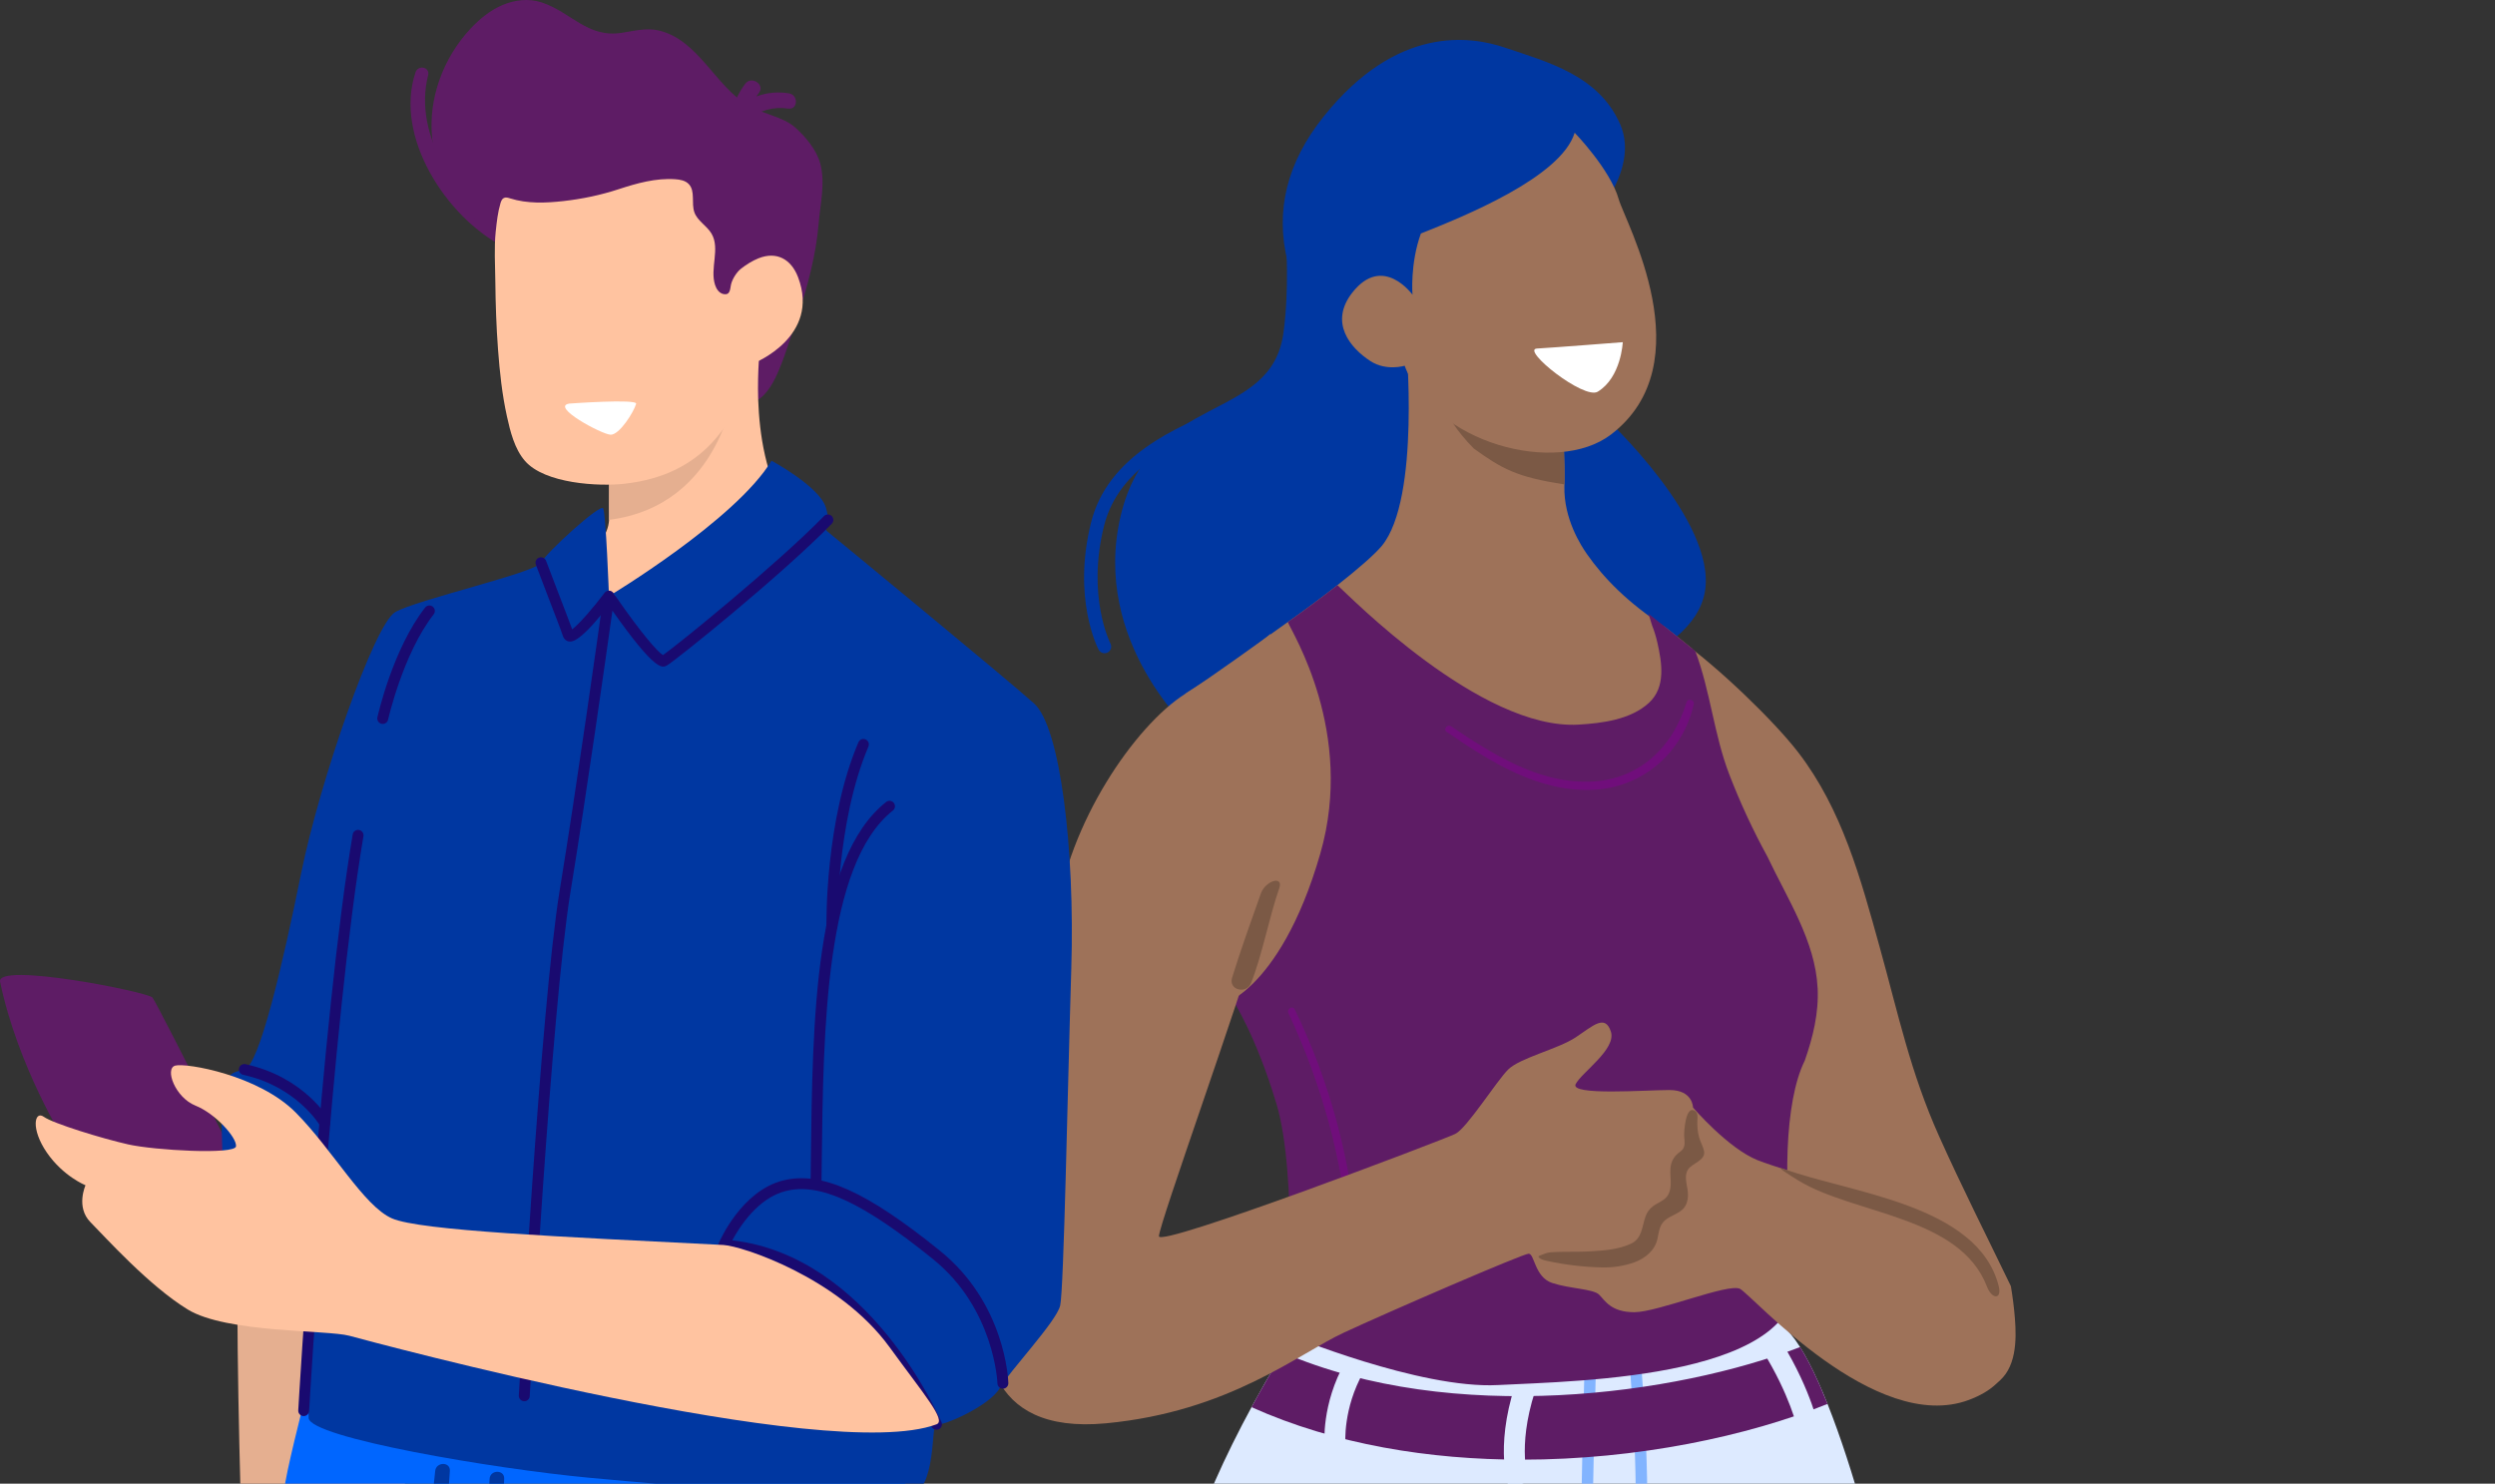 <svg width="375" height="223" viewBox="0 0 375 223" fill="none" xmlns="http://www.w3.org/2000/svg">
<rect x="0" y="0" width="375" height="223" fill="#333333" stroke="none"/>
<path d="M201.087 190.5C173.313 231.09 174.748 248.737 173.179 269.032C171.611 289.327 187.791 426.08 187.693 427.328C187.595 428.577 223.946 430.14 249.644 429.515C275.343 428.891 315.168 421.391 316.723 421.396C318.274 421.396 288.87 281.836 286.861 261.435C284.852 241.038 275.449 206.482 268.486 199.81C255.114 186.989 201.087 190.5 201.087 190.5Z" fill="#DDEAFF"/>
<path d="M253.43 430.233C252.994 430.233 252.617 429.901 252.577 429.458C252.443 428.085 239.063 292.01 238.134 275.324C237.192 258.402 237.192 241.631 238.134 206.301C238.148 205.827 238.539 205.46 239.014 205.469C239.49 205.482 239.863 205.876 239.85 206.345C238.908 241.623 238.908 258.358 239.85 275.226C240.778 291.878 254.15 427.917 254.283 429.29C254.332 429.759 253.985 430.18 253.51 430.224C253.483 430.224 253.452 430.228 253.425 430.228L253.43 430.233Z" fill="#82B4FF"/>
<path d="M238.312 254.435C237.903 254.435 237.543 254.143 237.468 253.731C237.383 253.266 237.695 252.824 238.161 252.739C245.049 251.509 247.289 236.128 245 205.721C244.965 205.252 245.32 204.84 245.791 204.804C246.267 204.751 246.676 205.123 246.711 205.592C249.142 237.912 246.596 252.974 238.459 254.426C238.41 254.435 238.357 254.44 238.308 254.44L238.312 254.435Z" fill="#82B4FF"/>
<path d="M192.826 203.295C191.097 206.15 189.524 208.886 188.106 211.503C200.665 217.139 214.903 219.393 228.732 219.393C246.085 219.393 262.763 215.846 274.676 211.012C273.29 207.536 271.895 204.601 270.553 202.467C252 209.635 218.391 214.306 192.83 203.295H192.826Z" fill="#5E1C65"/>
<path d="M302.233 193.307C298.611 185.793 294.838 178.351 291.43 170.74C287.115 161.106 285.324 152.451 282.507 142.312C279.645 132.019 276.881 121.685 270.291 113.105C266.638 108.35 258.199 100.234 252.542 96.206C254.306 107.128 264.607 151.087 264.607 151.087L266.371 187.122C266.371 187.122 291.954 213.486 300.06 207.895C303.073 205.818 303.104 201.413 302.842 198.163C302.713 196.53 302.504 194.909 302.237 193.307H302.233Z" fill="#9E7259"/>
<path d="M179.158 110.081C179.158 110.081 163.977 96.538 168.426 77.58C172.874 58.622 191.147 63.815 192.924 49.891C194.702 35.967 190.618 30.224 198.177 19.006C205.736 7.787 234.599 22.915 234.599 22.915L241.202 62.712C241.202 62.712 258.04 78.319 256.253 88.896C252.765 109.527 179.158 110.076 179.158 110.076V110.081Z" fill="#0037A1"/>
<path d="M165.879 98.171C166.075 98.198 166.283 98.167 166.474 98.07C166.968 97.817 167.154 97.211 166.897 96.719C166.861 96.653 163.306 89.622 165.928 79.072C168.194 69.965 177.495 66.108 184.97 63.009C186.147 62.522 187.263 62.057 188.294 61.597C196.292 58.024 196.986 42.586 197.008 41.931C197.03 41.377 196.599 40.908 196.044 40.881C195.488 40.855 195.022 41.28 194.999 41.833C194.995 41.984 194.333 56.691 187.458 59.764C186.454 60.216 185.352 60.672 184.183 61.154C176.713 64.249 166.483 68.495 163.977 78.572C161.16 89.906 164.955 97.33 165.119 97.64C165.279 97.941 165.568 98.132 165.883 98.176L165.879 98.171Z" fill="#0037A1"/>
<path d="M238.228 34.231C238.228 34.231 246.698 26.001 243.521 18.7C240.317 11.333 232.651 9.336 226.168 7.149C221.071 5.431 210.006 3.687 198.949 17.509C187.92 31.3 191.715 46.539 210.41 63.833C216.734 69.681 238.228 34.231 238.228 34.231Z" fill="#0037A1"/>
<path d="M254.346 97.489C253.875 103.67 250.853 128.543 239.526 144.025C239.526 144.025 206.224 166.503 194.088 156.347C191.644 154.301 187.534 153.571 186.152 149.98C179.57 132.811 179.792 104.702 178.166 104.268C181.068 102.497 190.369 95.758 193.555 93.496C196.195 91.628 198.772 89.711 201.012 87.953C204.14 85.487 206.611 83.34 207.682 82.051C213.57 74.928 211.312 51.113 211.312 51.113L234.576 58.524C234.576 58.524 234.674 59.87 234.789 61.823C234.971 64.944 235.202 69.615 235.136 72.816C235.136 72.895 235.136 72.975 235.131 73.055C235.002 78 237.66 82.056 238.531 83.3C241.064 86.908 244.637 90.6 250.387 94.337C250.529 94.448 250.676 94.563 250.813 94.674C252 95.603 253.178 96.542 254.342 97.498L254.346 97.489Z" fill="#9E7259"/>
<path d="M216.432 58.294C216.432 58.294 216.045 61.889 221.52 67.423C225.715 70.421 227.839 71.704 235.136 72.807C235.202 69.61 234.971 64.935 234.794 61.814L216.432 58.29V58.294Z" fill="#7B5945"/>
<path d="M243.299 29.955C244.272 33.377 256.159 54.58 242.139 65.307C233.98 71.55 215.467 66.644 211.121 54.974C211.121 54.974 208.371 55.819 205.984 54.279C202.914 52.291 199.736 48.452 203.269 43.963C207.855 38.127 212.299 44.299 212.299 44.299C212.299 44.299 211.908 39.668 213.561 35.095C219.871 32.589 234.62 26.674 236.673 19.949C236.673 19.949 242.015 25.448 243.299 29.95V29.955Z" fill="#9E7259"/>
<path d="M243.903 51.432C243.903 51.432 233.434 52.251 230.999 52.388C228.559 52.521 238.078 60.14 240.148 58.87C243.677 56.709 243.903 51.432 243.903 51.432Z" fill="white"/>
<path d="M273.184 148.47C272.846 141.471 268.655 135.118 265.633 128.733C263.452 124.758 261.541 120.622 259.914 116.403C257.604 110.4 257.079 103.896 254.808 97.879C254.653 97.751 254.502 97.618 254.346 97.494C253.182 96.537 248.876 93.12 247.694 92.19C247.849 92.309 248.192 93.704 248.285 93.939C248.627 94.784 248.894 95.665 249.098 96.555C249.805 99.663 250.387 103.307 247.823 105.653C245.076 108.164 240.815 108.704 237.264 108.912C222.533 109.775 202.687 89.432 201.02 87.957C198.781 89.715 196.203 91.632 193.564 93.5C194.217 95.125 203.66 110.085 198.456 128.251C195.31 139.208 191.24 144.898 188.44 147.713C186.534 149.644 185.223 150.219 185.223 150.219C185.223 150.219 188.751 155.492 191.893 166.056C195.03 176.62 193.599 200.594 193.599 200.594C193.599 200.594 213.374 208.793 225.137 208.178C237.122 207.549 272.459 207.213 269.811 190.508C267.931 178.678 268.189 165.573 271.264 159.397C272.49 155.877 273.375 152.278 273.192 148.479L273.184 148.47Z" fill="#5E1C65"/>
<path opacity="0.5" d="M194.599 151.716C194.288 151.078 193.351 151.636 193.648 152.269C198.643 162.908 201.767 174.273 202.78 185.984C202.847 186.732 204.02 186.736 203.958 185.984C202.958 174.105 199.821 162.448 194.599 151.716Z" fill="#830192"/>
<path d="M190.951 95.285C190.951 95.285 187.062 98.627 178.17 104.263C170.509 109.12 160.519 123.846 158.755 137.907C156.991 151.968 149.143 184.071 148.259 192.859C147.379 201.648 147.73 215.682 166.252 213.925C184.778 212.167 195.101 203.498 201.976 200.302C208.593 197.225 228.879 188.436 229.763 188.436C230.647 188.436 230.643 191.952 233.291 192.833C235.935 193.714 239.468 193.714 240.348 194.59C241.228 195.467 242.112 197.229 245.641 197.229C249.169 197.229 259.754 192.833 261.518 193.714C263.283 194.59 281.809 215.687 295.922 210.414C310.036 205.141 296.807 190.198 292.394 185.807C287.981 181.41 268.575 176.137 264.167 174.38C259.754 172.622 254.462 166.468 254.462 166.468C254.462 166.468 254.462 163.834 250.933 163.834C247.405 163.834 235.935 164.71 236.82 162.952C237.704 161.195 242.997 157.68 242.112 155.041C241.232 152.407 239.468 154.16 236.82 155.922C234.171 157.68 228.439 158.999 226.674 160.757C224.91 162.514 220.498 169.545 218.733 170.426C216.969 171.303 174.189 187.564 174.189 185.807C174.189 184.049 186.538 149.772 189.186 140.107C191.835 130.438 190.951 95.285 190.951 95.285Z" fill="#9E7259"/>
<path d="M255.128 168.283C255.128 168.234 255.128 168.186 255.132 168.132C255.15 167.743 255.141 167.291 254.834 167.048C253.324 165.857 253.075 170.222 253.137 170.873C253.199 171.506 253.301 172.214 252.924 172.728C252.737 172.98 252.457 173.149 252.213 173.348C251.728 173.742 251.364 174.291 251.195 174.893C250.959 175.717 251.075 176.593 251.106 177.448C251.137 178.302 251.057 179.227 250.511 179.887C249.968 180.542 249.089 180.804 248.413 181.326C247.924 181.702 247.547 182.216 247.338 182.796C246.773 184.354 246.827 186.134 245.156 186.922C243.272 187.812 241.121 187.949 239.094 188.078C237.779 188.162 236.459 188.135 235.139 188.149C234.464 188.157 233.789 188.171 233.118 188.219C232.478 188.264 231.989 188.494 231.393 188.737C231.327 188.764 231.251 188.804 231.242 188.87C231.233 188.937 231.282 188.994 231.331 189.038C231.66 189.322 232.104 189.428 232.527 189.521C235.233 190.11 237.997 190.438 240.765 190.5C242.383 190.535 244.16 190.283 245.68 189.72C247.284 189.127 248.76 187.914 249.12 186.196C249.297 185.35 249.386 184.438 249.92 183.761C250.719 182.743 252.27 182.566 253.092 181.565C253.701 180.826 253.781 179.781 253.644 178.833C253.492 177.806 253.141 176.673 253.701 175.792C254.323 174.813 256.412 174.428 256.114 172.994C255.972 172.316 255.585 171.657 255.39 170.988C255.128 170.089 255.083 169.213 255.119 168.292L255.128 168.283Z" fill="#7B5945"/>
<path d="M189.507 134.299C188.018 138.5 186.494 142.702 185.183 146.965C184.609 148.82 187.351 149.471 188.04 147.749C189.693 143.601 190.791 137.725 192.271 133.511C192.959 131.545 190.195 132.351 189.507 134.299Z" fill="#7B5945"/>
<path d="M300.397 193.262C297.242 180.972 277.929 179.298 268.135 175.699C266.575 175.123 268.846 176.545 270.295 177.434C278.636 182.535 294.553 182.743 298.637 193.369C299.402 195.356 300.935 195.348 300.397 193.267V193.262Z" fill="#7B5945"/>
<path opacity="0.5" d="M253.498 105.507C251.418 112.418 246.228 117.337 238.753 117.492C231.017 117.652 224.28 113.295 218.098 109.169C217.53 108.788 216.868 109.616 217.436 110.006C224.062 114.526 231.297 119.183 239.678 118.696C247.094 118.267 252.982 112.981 254.578 105.813C254.715 105.202 253.685 104.901 253.502 105.512L253.498 105.507Z" fill="#830192"/>
<path d="M199.087 217.232L202.216 216.953C202.216 216.904 201.82 211.733 204.927 206.235L202.189 204.698C198.585 211.078 199.065 216.98 199.087 217.228V217.232Z" fill="#DDEAFF"/>
<path d="M271.819 217.161L273.215 216.342C273.428 215.966 273.824 215.257 272.282 210.963C271.513 208.82 270.104 205.469 267.745 201.648L265.069 203.29C268.829 209.369 270.246 214.611 270.291 215.474C270.282 215.297 270.353 214.872 270.7 214.514L271.819 215.576V217.166V217.161Z" fill="#DDEAFF"/>
<path d="M226.861 223.771L229.771 222.598C229.758 222.563 227.949 217.715 230.704 209.148L227.714 208.191C224.576 217.936 226.763 223.532 226.856 223.767L226.861 223.771Z" fill="#DDEAFF"/>
<g clip-path="url(#clip0_674_373)">
<path d="M36.726 167.901C34.05 187.499 37.396 249.972 36.726 256.877C36.056 263.776 32.595 277.827 33.155 284.185C33.715 290.543 42.77 307.27 42.77 307.27L68.54 187.177L36.726 167.906V167.901Z" fill="#E5AF90"/>
<path d="M0.013 147.572C2.694 160.371 9.717 171.53 9.717 171.53L40.129 183.773C40.129 183.773 24.187 151.822 22.926 149.948C22.366 149.115 -0.622 144.534 0.013 147.572Z" fill="#5E1C65"/>
<path d="M157.096 485.579L145.805 485.919L123.056 486.607L116.288 486.809C116.288 486.809 116.213 486.148 116.072 484.927C114.824 474.05 108.431 418.71 104.538 392.715C102.643 380.057 99.68 361.501 96.95 344.645C95.932 338.385 94.953 332.358 94.071 326.962C93.3 322.257 92.603 318.029 92.021 314.524C91.334 310.309 90.804 307.144 90.527 305.482C90.386 304.622 90.311 304.159 90.311 304.159C90.311 304.159 90.297 304.234 90.266 304.384C90.147 305.063 89.76 307.227 89.208 310.34C88.521 314.273 87.577 319.727 86.594 325.612C85.571 331.811 84.504 338.477 83.671 344.35C83.032 348.829 82.525 352.837 82.264 355.813C81.149 368.555 71.516 468.054 69.607 487.74C69.391 489.918 69.276 491.117 69.276 491.117C69.276 491.117 68.866 491.073 68.116 490.998C64.554 490.619 53.422 489.393 44.247 487.903C37.4 486.787 31.637 485.518 30.936 484.349C30.787 484.098 30.734 482.14 30.778 478.75C30.98 460.449 33.718 400.488 36.523 342.944C36.946 334.117 37.378 325.343 37.801 316.795C38.387 304.904 38.965 293.428 39.503 282.802C39.591 280.973 39.688 279.174 39.776 277.406C39.789 277.19 39.794 276.983 39.807 276.775C39.948 274.033 40.08 271.352 40.213 268.747C40.261 267.759 40.314 266.776 40.363 265.815C40.464 263.765 40.565 261.763 40.667 259.819C40.68 259.616 40.684 259.418 40.698 259.219C40.737 258.364 40.781 257.526 40.825 256.702C40.856 256.041 40.896 255.388 40.927 254.744C41.055 252.311 41.169 249.97 41.288 247.747C41.306 247.245 41.333 246.747 41.359 246.257C41.377 245.891 41.399 245.534 41.416 245.181C41.544 242.739 41.654 240.451 41.765 238.321C41.791 237.907 41.809 237.501 41.835 237.109C42.139 231.117 42.598 226.682 42.743 223.869C42.858 221.779 45.64 210.925 45.64 210.925L47.915 212.022L49.498 209.448C49.498 209.448 53.007 209.183 58.62 208.936C69.911 208.447 89.729 208.041 106.527 210.087C108.824 210.365 111.068 210.691 113.219 211.07C119.824 212.221 125.613 213.865 129.757 216.167C131.269 217.004 132.561 217.93 133.593 218.953C134.805 220.157 135.656 221.488 136.071 222.974C136.145 223.252 136.229 223.574 136.313 223.931C136.503 224.773 136.705 225.849 136.913 227.14C137.063 228.079 137.221 229.124 137.38 230.275C137.865 233.718 138.385 238.11 138.941 243.281C139.029 244.101 139.117 244.943 139.205 245.803C139.465 248.338 139.739 251.036 140.016 253.889C140.193 255.719 140.369 257.606 140.554 259.55C140.74 261.578 140.934 263.663 141.123 265.811C141.224 266.904 141.317 268.019 141.418 269.144C141.661 271.82 141.899 274.575 142.142 277.397C142.291 279.169 142.446 280.973 142.596 282.793C143.967 299.159 145.413 317.593 146.824 336.502C151.409 397.962 155.73 464.465 156.827 481.453C156.999 484.133 157.092 485.579 157.092 485.579H157.096Z" fill="#0066FF"/>
<path d="M79.395 258.765C78.557 255.657 77.812 252.549 77.481 249.366C76.926 246.429 76.45 243.475 76.159 240.46C75.577 234.415 75.484 228.335 75.779 222.269C75.85 220.862 73.672 220.875 73.588 222.269C73.037 231.201 73.266 240.645 74.858 249.687C71.229 247.104 68.315 244.079 67.513 239.247C66.525 233.269 67.244 227.088 67.614 221.087C67.702 219.663 65.551 219.707 65.41 221.087C64.718 227.868 63.686 235.72 65.776 242.355C67.319 247.263 71.344 250.366 75.51 253.056C76.009 255.353 76.604 257.615 77.305 259.823C77.746 261.212 79.774 260.639 79.487 259.224C79.456 259.069 79.421 258.915 79.39 258.761L79.395 258.765Z" fill="#0037A1"/>
<path d="M76.692 35.049C69.007 30.578 61.98 20.544 64.347 11.316C64.665 10.086 62.853 9.689 62.456 10.857C59.18 20.566 67.121 32.664 75.608 37.042C76.908 37.712 77.953 35.785 76.692 35.049Z" fill="#5E1C65"/>
<path d="M76.397 37.029C74.271 34.511 71.066 33.228 68.959 30.578C66.737 27.783 65.317 24.34 64.951 20.782C64.343 14.812 66.618 8.684 70.722 4.301C72.094 2.838 73.681 1.542 75.524 0.757C77.367 -0.028 79.487 -0.271 81.392 0.356C85.832 1.81 88.261 5.726 93.424 4.936C95.275 4.654 97.167 4.147 98.987 4.575C104.953 5.964 107.466 12.912 112.439 15.857C114.591 17.131 117.659 17.51 119.515 19.159C121.063 20.535 122.725 22.519 123.276 24.547C124.074 27.488 123.298 30.565 123.051 33.528C122.641 38.461 121.323 43.267 119.753 47.945C118.911 50.453 118.131 53.086 117.117 55.51C116.381 57.27 115.353 59.346 113.599 60.298C113.325 60.448 113.034 60.567 112.73 60.642C105.821 62.318 87.846 50.634 87.846 50.634C87.846 50.634 76.463 37.108 76.401 37.033L76.397 37.029Z" fill="#5E1C65"/>
<path d="M130.348 89.278C129.951 89.662 129.082 90.645 127.848 92.086C117.835 103.752 83.799 145.531 83.543 145.588C83.406 145.61 78.834 100.944 77.891 91.725C77.785 90.662 77.719 90.072 77.719 90.072C77.917 89.838 78.38 89.525 78.98 89.172C80.659 88.176 83.402 86.915 84.151 86.514C85.214 85.949 86.254 85.323 87.22 84.605C87.44 84.441 87.656 84.269 87.872 84.093C89.239 82.96 90.421 81.549 91.126 79.905C91.386 79.301 91.505 78.719 91.545 78.145C91.594 77.462 91.545 76.779 91.545 76.02L91.554 72.846L91.571 69.575L93.009 72.255L96.099 66.841L97.726 63.98L101.174 57.918L105.103 51.018L109.291 49.845L114.485 50.039C114.485 50.039 114.22 51.679 114.053 54.241C113.951 55.872 113.889 57.878 113.956 60.078C114.141 65.316 115.098 71.629 118.144 76.514C118.664 77.365 119.259 78.168 119.921 78.917C121.032 80.398 122.138 81.606 123.197 82.603C123.598 82.973 123.986 83.322 124.369 83.63C125.366 84.459 126.296 85.09 127.129 85.605C130.193 87.501 131.904 87.744 130.348 89.273V89.278Z" fill="#FFC3A0"/>
<path d="M91.528 78.145L91.563 69.579L93.005 72.26L96.091 66.841L97.718 63.984L110.473 57.732C110.473 57.732 108.744 75.95 91.523 78.141L91.528 78.145Z" fill="#E5AF90"/>
<path d="M74.513 34.714C74.513 34.745 74.505 34.78 74.505 34.811C74.253 37.249 74.421 39.815 74.447 42.262C74.483 45.688 74.597 49.113 74.853 52.535C75.104 55.898 75.461 59.271 76.189 62.569C76.691 64.848 77.331 67.463 78.896 69.27C81.867 72.709 89.997 73.146 93.864 72.71C105.768 71.374 110.508 63.663 113.365 54.558C113.365 54.558 123.347 50.581 119.947 41.658C118.916 38.955 116.729 37.73 113.995 38.827C113.056 39.206 112.183 39.758 111.385 40.379C110.715 40.895 110.045 41.966 109.864 42.8C109.723 43.435 109.78 44.435 108.7 44.188C108.087 44.047 107.682 43.448 107.483 42.853C106.655 40.362 108.281 37.368 106.941 35.111C106.24 33.929 104.843 33.219 104.375 31.932C103.868 30.539 104.547 28.718 103.511 27.655C102.995 27.126 102.206 26.985 101.47 26.937C98.568 26.743 95.72 27.541 92.991 28.436C90.288 29.322 87.515 29.904 84.685 30.221C82.013 30.521 79.249 30.631 76.683 29.82C76.374 29.723 76.026 29.613 75.735 29.754C75.444 29.895 75.316 30.23 75.223 30.539C74.822 31.883 74.663 33.325 74.518 34.709L74.513 34.714Z" fill="#FFC3A0"/>
<path d="M85.576 60.66C85.576 60.66 95.844 59.906 95.61 60.7C95.24 61.965 93.093 65.377 91.774 65.338C90.456 65.298 82.657 61.101 85.576 60.66Z" fill="white"/>
<path d="M118.603 14.036C116.949 13.754 115.243 13.913 113.691 14.495C113.81 14.323 113.929 14.151 114.057 13.979C115.031 12.714 112.955 11.329 111.994 12.603C111.187 13.675 110.57 14.874 110.155 16.152C109.944 16.805 110.261 17.321 110.728 17.572C111.077 18.101 111.839 18.388 112.51 17.89C114.286 16.563 116.27 15.998 118.47 16.32C119.938 16.536 120.031 14.279 118.603 14.036Z" fill="#5E1C65"/>
<path d="M115.957 69.253C110.57 78.172 91.528 89.595 91.528 89.595C91.528 89.595 91.074 77.149 90.651 76.404C90.228 75.659 82.053 83.092 81.313 84.578C80.568 86.064 62.549 90.151 59.392 92.007C56.235 93.863 48.061 117.459 45.275 131.206C42.488 144.953 38.957 160.186 36.73 160.746C34.499 161.301 34.83 161.2 33.159 163.801L33.499 176.071C37.03 176.441 47.131 183.037 47.32 184.152C47.506 185.268 46.205 210.169 46.39 213.132C46.575 216.095 74.285 220.777 88.53 222.108C102.832 223.444 132.072 225.86 136.511 224.978C140.951 224.097 139.836 213.705 140.766 214.071C141.696 214.437 148.755 211.276 150.241 208.674C151.726 206.073 158.785 198.644 159.345 196.228C159.9 193.812 160.46 163.673 161.016 145.584C161.571 127.494 159.345 109.285 155.443 105.754C151.541 102.222 125.348 80.676 124.418 79.931C123.488 79.186 125.066 79.468 124.14 76.307C123.21 73.15 115.966 69.249 115.966 69.249L115.957 69.253Z" fill="#0037A1"/>
<path d="M78.803 210.614C79.236 210.614 79.597 210.275 79.619 209.843C79.65 209.265 82.855 151.721 85.734 134.134C88.15 119.373 91.109 98.47 92.048 91.787C98.52 100.975 99.547 100.406 100.235 100.022C101.496 99.321 117.461 86.469 125.017 78.719C125.335 78.397 125.326 77.876 125.004 77.559C124.682 77.242 124.162 77.251 123.845 77.572C116.87 84.724 101.849 96.945 99.64 98.462C98.798 97.954 96.333 95.111 92.599 89.714C92.339 89.34 91.88 89.168 91.444 89.269C91.003 89.375 90.681 89.732 90.615 90.182C89.989 94.67 86.735 117.878 84.116 133.86C81.224 151.536 78.014 209.164 77.979 209.746C77.953 210.195 78.301 210.583 78.751 210.61C78.764 210.61 78.781 210.61 78.795 210.61L78.803 210.614Z" fill="#190A70"/>
<path d="M85.703 96.429C86.303 96.429 87.828 95.865 92.18 90.089C92.453 89.728 92.378 89.216 92.017 88.943C91.655 88.669 91.144 88.744 90.871 89.102C89.169 91.354 86.999 93.854 85.999 94.591C85.65 93.629 84.892 91.654 83.86 88.969C83.146 87.118 82.45 85.31 82.075 84.296C81.916 83.873 81.444 83.656 81.021 83.811C80.598 83.969 80.382 84.437 80.536 84.865C80.915 85.883 81.612 87.695 82.326 89.556C83.323 92.139 84.447 95.067 84.606 95.591C84.738 96.028 85.064 96.332 85.487 96.407C85.54 96.416 85.606 96.429 85.695 96.429H85.703Z" fill="#190A70"/>
<path d="M140.757 214.895C140.867 214.895 140.973 214.873 141.079 214.829C141.493 214.653 141.687 214.168 141.507 213.753C141.061 212.717 130.52 188.76 110.063 186.427C111.143 184.417 113.912 180.056 118.104 179.012C123.227 177.729 129.642 180.7 140.241 189.258C149.478 196.718 149.914 207.819 149.919 207.929C149.932 208.375 150.298 208.723 150.739 208.723C150.748 208.723 150.752 208.723 150.761 208.723C151.211 208.71 151.568 208.335 151.554 207.881C151.541 207.396 151.109 195.928 141.269 187.984C130.224 179.06 123.399 176 117.708 177.424C111.438 178.989 108.184 186.498 108.048 186.815L107.598 187.869L108.744 187.948C128.99 189.381 139.897 214.15 140.003 214.401C140.135 214.71 140.44 214.895 140.753 214.895H140.757Z" fill="#190A70"/>
<path d="M122.65 178.729C123.095 178.729 123.461 178.368 123.47 177.923L123.51 174.576C123.743 154.653 124.034 129.862 134.206 121.824C134.558 121.542 134.62 121.031 134.338 120.673C134.06 120.321 133.544 120.259 133.187 120.541C122.403 129.064 122.116 153.233 121.87 174.559L121.83 177.901C121.825 178.355 122.187 178.725 122.637 178.729H122.646H122.65Z" fill="#190A70"/>
<path d="M125.035 140.028H125.048C125.502 140.02 125.86 139.649 125.855 139.195C125.855 139.041 125.666 123.61 130.529 112.208C130.705 111.794 130.511 111.313 130.096 111.133C129.678 110.956 129.201 111.146 129.021 111.565C124.021 123.292 124.206 138.578 124.219 139.222C124.228 139.667 124.59 140.028 125.04 140.028H125.035Z" fill="#190A70"/>
<path d="M45.644 212.841C46.076 212.841 46.434 212.506 46.46 212.069C46.491 211.492 49.855 153.925 54.625 125.686C54.7 125.241 54.4 124.818 53.955 124.743C53.505 124.672 53.086 124.968 53.011 125.413C48.228 153.74 44.859 211.395 44.829 211.977C44.802 212.426 45.146 212.814 45.6 212.841C45.618 212.841 45.631 212.841 45.649 212.841H45.644Z" fill="#190A70"/>
<path d="M57.531 108.809C57.906 108.809 58.245 108.549 58.329 108.17C58.351 108.073 60.578 98.246 65.185 92.333C65.463 91.976 65.401 91.465 65.044 91.183C64.687 90.905 64.171 90.967 63.893 91.324C59.052 97.527 56.821 107.394 56.724 107.813C56.627 108.254 56.905 108.69 57.346 108.787C57.408 108.8 57.465 108.805 57.522 108.805L57.531 108.809Z" fill="#190A70"/>
<path d="M48.815 169.603C48.952 169.603 49.093 169.568 49.221 169.493C49.613 169.268 49.745 168.77 49.525 168.377C49.37 168.113 45.698 161.861 36.898 159.948C36.457 159.851 36.02 160.133 35.923 160.574C35.826 161.015 36.108 161.451 36.549 161.548C44.609 163.298 48.07 169.136 48.105 169.193C48.255 169.453 48.533 169.603 48.815 169.603Z" fill="#190A70"/>
<path d="M108.806 187.128C84.289 185.889 63.157 184.977 58.916 183.129C54.675 181.278 50.063 172.896 44.472 167.24C38.882 161.583 27.966 159.723 26.339 160.164C24.712 160.605 26.33 164.96 29.368 166.173C32.405 167.385 35.624 171.009 35.474 172.297C35.324 173.584 23.191 172.896 19.258 172.006C15.325 171.12 7.976 168.858 6.587 167.862C5.194 166.865 4.577 169.652 7.037 173.232C9.497 176.807 12.852 178.152 12.852 178.152C12.852 178.152 11.357 181.432 13.593 183.694C15.828 185.956 22.419 193.287 28.239 196.832C34.059 200.377 49.208 199.874 52.505 200.769C55.803 201.664 124.436 220.182 140.757 214.08C142.296 213.507 138.83 209.547 133.699 202.48C126.027 191.921 111.346 187.261 108.806 187.133V187.128Z" fill="#FFC3A0"/>
</g>
<defs>
<clipPath id="clip0_674_373">
<rect width="168" height="539" fill="white"/>
</clipPath>
</defs>
</svg>
